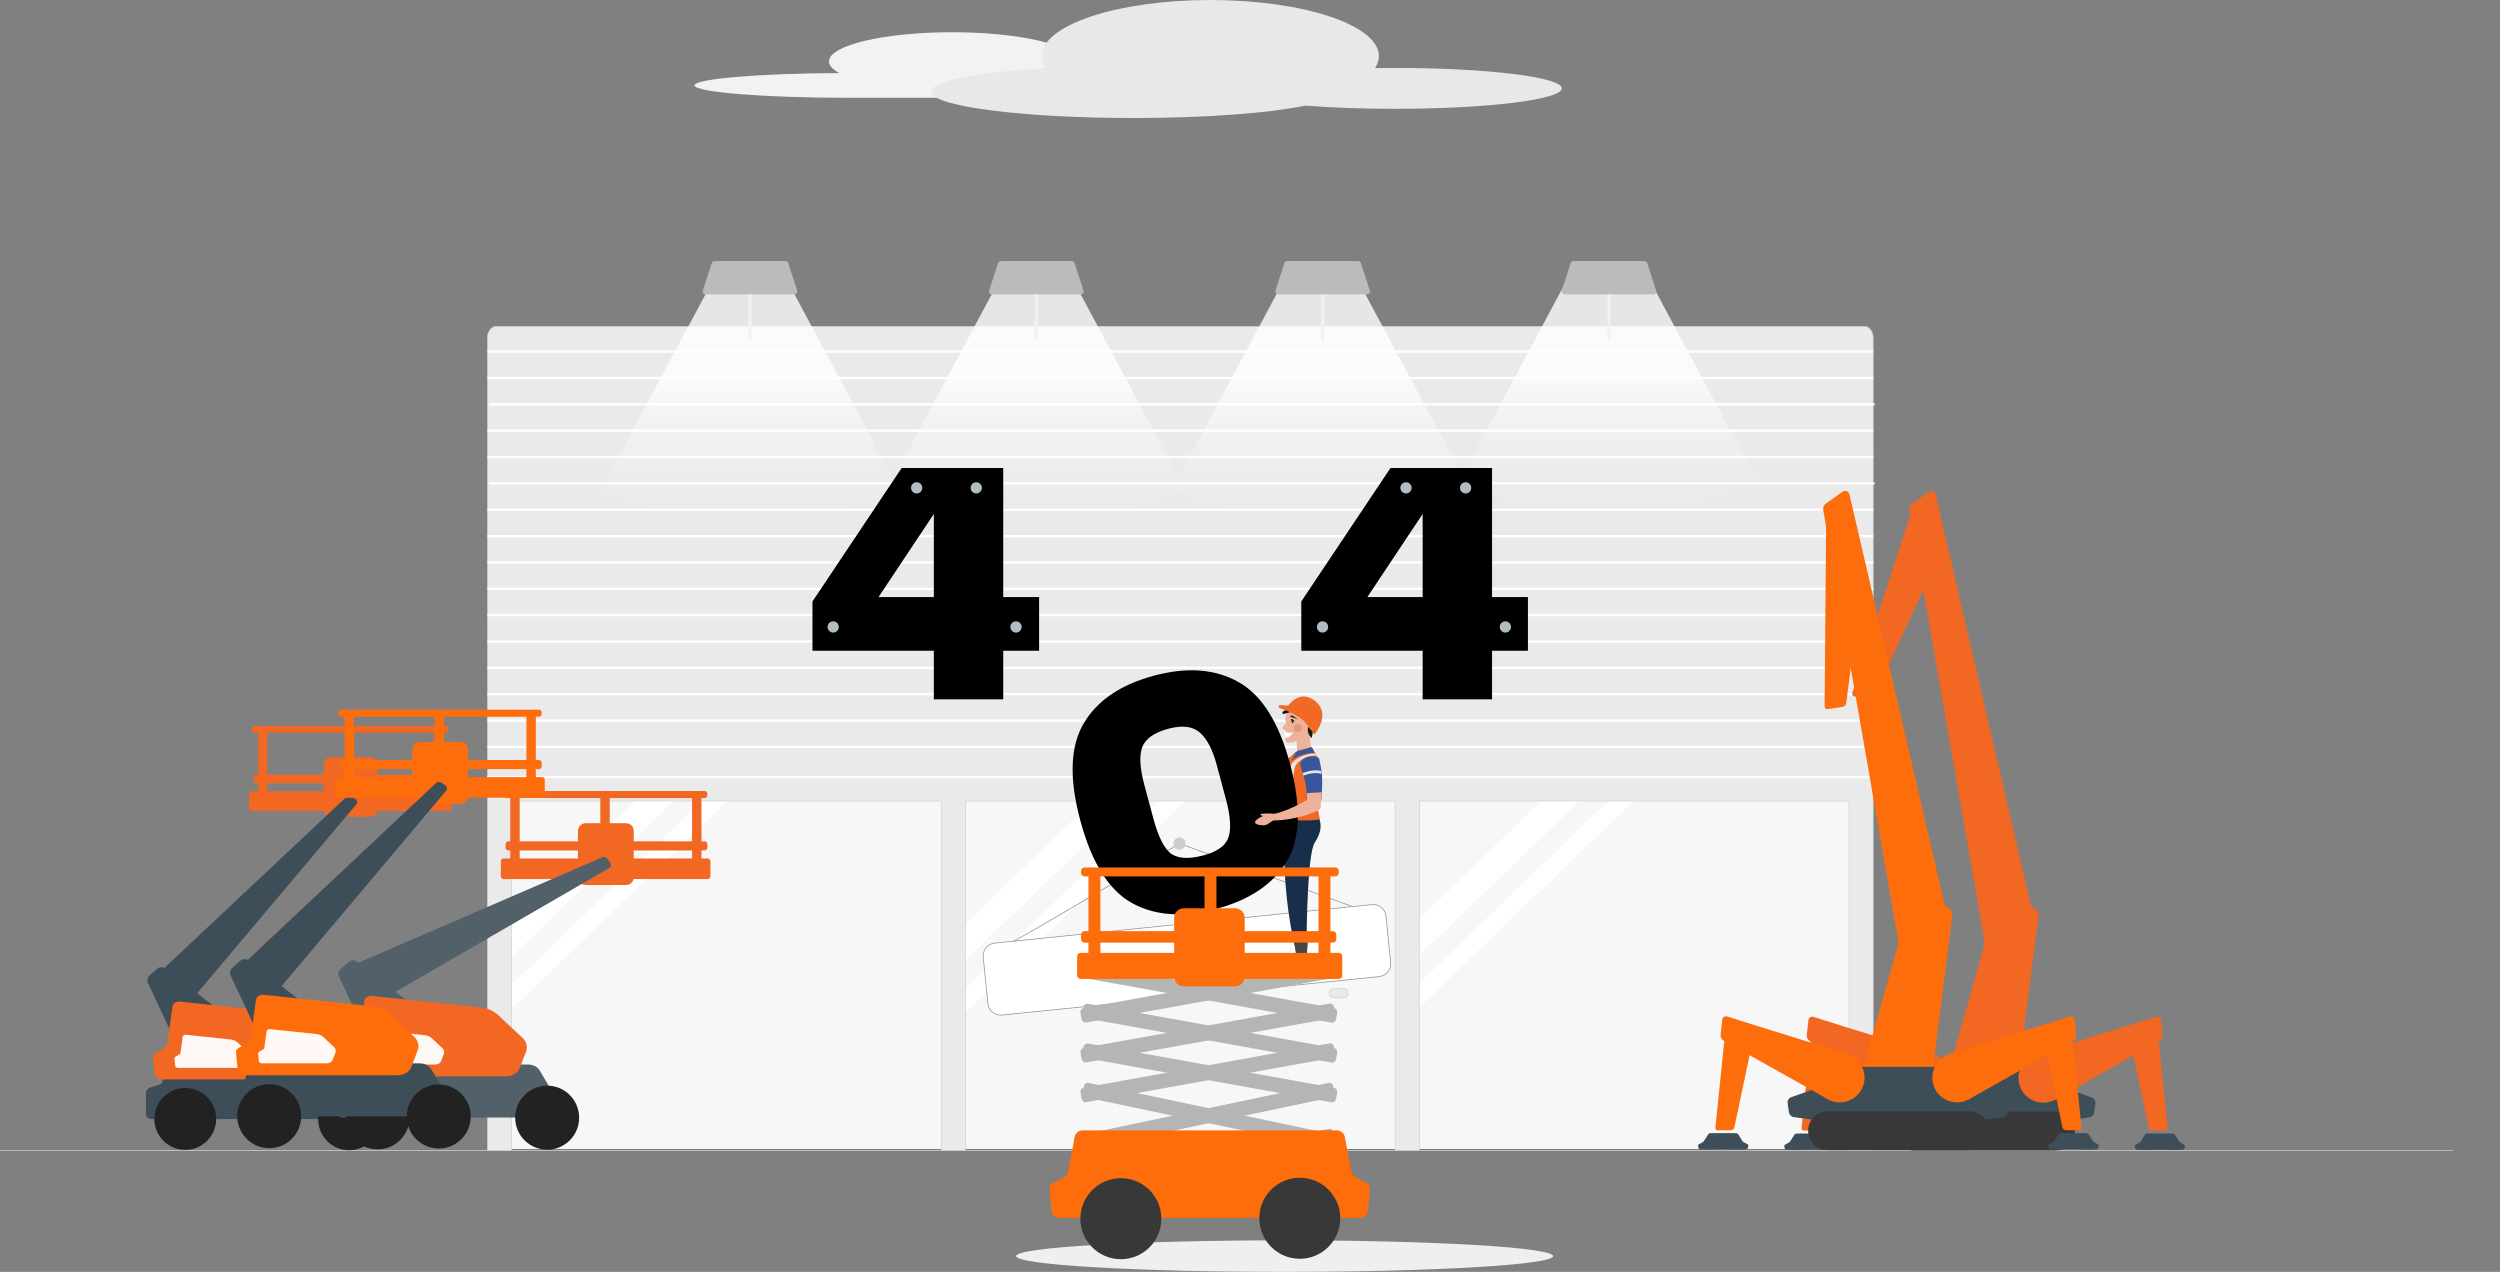 <svg width="629" height="320" viewBox="0 0 629 320" fill="none" xmlns="http://www.w3.org/2000/svg">
<rect x="0" y="0" width="629" height="320" fill="#808080" stroke="none"/>
<g clip-path="url(#clip0_557_5)">
<path d="M353.641 198.539H242.788V289.082H353.641V198.539Z" fill="#F7F7F7"/>
<path d="M239.696 198.539H125.685V289.082H239.696V198.539Z" fill="#F7F7F7"/>
<path d="M344.078 144.076L243.001 241.492L240.727 234.493L340.086 138.731L344.078 144.076Z" fill="white"/>
<path d="M229.036 144.076L127.959 241.492L125.685 234.493L225.044 138.731L229.036 144.076Z" fill="white"/>
<path d="M235.42 151.057L127.746 254.831V248.716L232.763 147.5L235.42 151.057Z" fill="white"/>
<path d="M350.462 151.057L242.788 254.831V248.716L347.805 147.5L350.462 151.057Z" fill="white"/>
<path d="M468.507 198.539H355.702V289.082H468.507V198.539Z" fill="#F7F7F7"/>
<path d="M456.992 144.076L355.916 241.492L353.641 234.493L453 138.731L456.992 144.076Z" fill="white"/>
<path d="M463.376 151.057L355.702 254.831V248.716L460.719 147.5L463.376 151.057Z" fill="white"/>
<path d="M469.056 82.103H124.876C123.642 82.103 122.643 83.405 122.643 85.011V289.454H128.724V201.525H236.833V289.454H242.914V201.525H351.024V289.454H357.105V201.525H465.214V289.454H471.295V85.011C471.295 83.405 470.296 82.103 469.062 82.103H469.056Z" fill="#EAEAEA"/>
<path d="M189.075 70.909H188.333V85.438H189.075V70.909Z" fill="#BBBBBB"/>
<path d="M261.113 70.909H260.371V85.438H261.113V70.909Z" fill="#BBBBBB"/>
<path d="M333.151 70.909H332.409V85.438H333.151V70.909Z" fill="#BBBBBB"/>
<path d="M405.19 70.909H404.448V85.438H405.19V70.909Z" fill="#BBBBBB"/>
<path d="M471.372 289.535H465.129V201.607H357.183V289.535H350.94V201.607H242.994V289.535H236.752V201.607H128.805V289.535H122.563V85.011C122.563 83.362 123.602 82.021 124.878 82.021H469.058C470.335 82.021 471.373 83.362 471.373 85.011V289.535H471.372ZM465.29 289.372H471.208V85.011C471.208 83.453 470.244 82.185 469.056 82.185H124.876C123.689 82.185 122.724 83.453 122.724 85.011V289.372H128.642V201.443H236.913V289.372H242.831V201.443H351.102V289.372H357.02V201.443H465.29V289.372Z" fill="#CFCFCE"/>
<path d="M471.29 88.172H122.643V88.759H471.29V88.172Z" fill="white"/>
<path d="M471.29 94.802H122.643V95.388H471.29V94.802Z" fill="white"/>
<path d="M471.647 101.433H123V102.02H471.647V101.433Z" fill="white"/>
<path d="M471.29 108.062H122.643V108.649H471.29V108.062Z" fill="white"/>
<path d="M471.29 114.692H122.643V115.279H471.29V114.692Z" fill="white"/>
<path d="M471.647 121.322H123V121.909H471.647V121.322Z" fill="white"/>
<path d="M471.29 127.951H122.643V128.538H471.29V127.951Z" fill="white"/>
<path d="M471.29 134.583H122.643V135.17H471.29V134.583Z" fill="white"/>
<path d="M471.29 141.212H122.643V141.799H471.29V141.212Z" fill="white"/>
<path d="M471.29 147.842H122.643V148.429H471.29V147.842Z" fill="white"/>
<path d="M471.29 154.472H122.643V155.058H471.29V154.472Z" fill="white"/>
<path d="M471.29 161.103H122.643V161.69H471.29V161.103Z" fill="white"/>
<path d="M471.29 167.733H122.643V168.319H471.29V167.733Z" fill="white"/>
<path d="M471.29 174.362H122.643V174.949H471.29V174.362Z" fill="white"/>
<path d="M471.29 180.992H122.643V181.579H471.29V180.992Z" fill="white"/>
<path d="M471.29 187.621H122.643V188.208H471.29V187.621Z" fill="white"/>
<path d="M471.29 195.219H122.643V195.805H471.29V195.219Z" fill="white"/>
<path d="M617.169 289.355H-11.831V289.552H617.169V289.355Z" fill="#CCCCCB"/>
<path d="M198.195 70.872L188.704 67.986L179.211 70.872L150.813 123.912L187.934 137.172L226.595 123.912L198.195 70.872Z" fill="url(#paint0_linear_557_5)"/>
<path d="M270.194 70.872L260.703 67.986L251.21 70.872L222.812 123.912L259.933 137.172L298.594 123.912L270.194 70.872Z" fill="url(#paint1_linear_557_5)"/>
<path d="M341.835 70.872L332.344 67.986L322.852 70.872L294.453 123.912L331.575 137.172L370.235 123.912L341.835 70.872Z" fill="url(#paint2_linear_557_5)"/>
<path d="M414.134 68.73L404.643 65.844L395.151 68.73L366.752 121.77L403.873 135.029L442.534 121.77L414.134 68.73Z" fill="url(#paint3_linear_557_5)"/>
<path d="M198.315 66.17C198.222 65.886 197.957 65.692 197.658 65.692H179.747C179.448 65.692 179.183 65.886 179.09 66.17L176.82 73.143C176.675 73.591 177.007 74.049 177.476 74.049H199.927C200.397 74.049 200.729 73.591 200.584 73.143L198.313 66.17H198.315Z" fill="#BBBBBB"/>
<path d="M270.353 66.17C270.261 65.886 269.995 65.692 269.697 65.692H251.785C251.487 65.692 251.222 65.886 251.129 66.17L248.858 73.143C248.713 73.591 249.045 74.049 249.515 74.049H271.966C272.435 74.049 272.767 73.591 272.622 73.143L270.352 66.17H270.353Z" fill="#BBBBBB"/>
<path d="M342.392 66.17C342.299 65.886 342.034 65.692 341.735 65.692H323.824C323.525 65.692 323.26 65.886 323.167 66.17L320.896 73.143C320.752 73.591 321.084 74.049 321.553 74.049H344.004C344.473 74.049 344.805 73.591 344.661 73.143L342.39 66.17H342.392Z" fill="#BBBBBB"/>
<path d="M414.43 66.17C414.337 65.886 414.072 65.692 413.773 65.692H395.862C395.563 65.692 395.298 65.886 395.205 66.17L392.935 73.143C392.79 73.591 393.122 74.049 393.591 74.049H416.042C416.512 74.049 416.844 73.591 416.699 73.143L414.428 66.17H414.43Z" fill="#BBBBBB"/>
<path d="M338.034 248.766H335.511C334.885 248.766 334.378 249.274 334.378 249.9C334.378 250.526 334.885 251.034 335.511 251.034H338.034C338.66 251.034 339.168 250.526 339.168 249.9C339.168 249.274 338.66 248.766 338.034 248.766Z" fill="#EAEAEA" stroke="#CFCFCE" stroke-width="0.2" stroke-miterlimit="10"/>
<path d="M323.208 320.002C360.514 320.002 390.757 318.226 390.757 316.035C390.757 313.845 360.514 312.069 323.208 312.069C285.902 312.069 255.659 313.845 255.659 316.035C255.659 318.226 285.902 320.002 323.208 320.002Z" fill="#F0EFEF"/>
<path d="M266.897 18.893C269.213 17.865 270.528 16.691 270.528 15.445C270.528 11.393 256.659 8.108 239.551 8.108C222.443 8.108 208.574 11.393 208.574 15.445C208.574 16.49 209.5 17.484 211.164 18.385C190.863 18.472 174.736 19.831 174.736 21.493C174.736 23.155 191.982 24.608 213.256 24.608H245.706C266.981 24.608 284.226 23.213 284.226 21.493C284.226 20.407 277.338 19.451 266.899 18.893H266.897Z" fill="#F2F2F3"/>
<path d="M350.972 17.094C349.269 17.094 347.592 17.107 345.941 17.131C346.583 16.154 346.926 15.142 346.926 14.102C346.926 6.314 327.942 0.002 304.525 0.002C281.108 0.002 262.124 6.316 262.124 14.102C262.124 15.131 262.458 16.136 263.089 17.101C246.04 18.173 234.281 20.442 234.281 23.07C234.281 26.728 257.084 29.694 285.213 29.694C303.453 29.694 319.451 28.446 328.447 26.572C334.957 27.079 342.683 27.375 350.974 27.375C374.157 27.375 392.952 25.074 392.952 22.234C392.952 19.395 374.157 17.094 350.974 17.094H350.972Z" fill="#E8E8E8"/>
<path d="M254.103 237.269C254.103 237.269 254.095 237.269 254.091 237.269L254.116 237.085C255.075 237.083 282.399 220.777 296.713 212.157L296.75 212.134L296.791 212.149L342.687 228.872L342.624 229.046L296.771 212.339C292.34 215.007 255.336 237.271 254.103 237.271V237.269Z" fill="#919191"/>
<path d="M296.761 213.774C297.611 213.774 298.299 213.085 298.299 212.235C298.299 211.384 297.611 210.695 296.761 210.695C295.912 210.695 295.223 211.384 295.223 212.235C295.223 213.085 295.912 213.774 296.761 213.774Z" fill="#CCCCCB"/>
<path d="M345.159 227.595L250.269 237.277C248.491 237.458 247.197 239.048 247.378 240.827L248.566 252.488C248.747 254.268 250.335 255.563 252.113 255.382L347.002 245.7C348.78 245.519 350.074 243.929 349.893 242.15L348.706 230.488C348.524 228.709 346.936 227.413 345.159 227.595Z" fill="white"/>
<path d="M251.78 255.496C250.095 255.496 248.645 254.215 248.47 252.502L247.283 240.842C247.098 239.015 248.431 237.375 250.257 237.189L345.147 227.509C346.032 227.418 346.898 227.678 347.588 228.24C348.278 228.803 348.707 229.6 348.796 230.485L349.983 242.146C350.169 243.973 348.835 245.613 347.009 245.799L252.119 255.479C252.004 255.49 251.891 255.496 251.78 255.496ZM345.49 227.676C345.382 227.676 345.275 227.681 345.165 227.692L250.275 237.373C248.552 237.55 247.292 239.097 247.467 240.822L248.654 252.482C248.739 253.318 249.144 254.072 249.795 254.603C250.446 255.134 251.264 255.379 252.099 255.294L346.989 245.613C348.712 245.436 349.972 243.89 349.798 242.164L348.61 230.504C348.525 229.668 348.121 228.914 347.469 228.383C346.904 227.921 346.21 227.676 345.49 227.676Z" fill="#919191"/>
<path d="M62.653 199.726V203.408C62.653 203.774 62.95 204.071 63.316 204.071H81.462C81.652 204.892 82.384 205.505 83.262 205.505H93.127C94.005 205.505 94.738 204.892 94.927 204.071H112.966C113.332 204.071 113.628 203.774 113.628 203.408V199.726C113.628 199.36 113.332 199.063 112.966 199.063H111.454V197.105H112.219C112.584 197.105 112.881 196.808 112.881 196.442V195.551C112.881 195.185 112.584 194.888 112.219 194.888H111.454V184.362H112.219C112.584 184.362 112.881 184.065 112.881 183.699V183.309C112.881 182.944 112.584 182.646 112.219 182.646H110.792H109.825H66.566H65.599H64.002C63.636 182.646 63.34 182.944 63.34 183.309V183.699C63.34 184.065 63.636 184.362 64.002 184.362H64.937V194.888H64.462C64.097 194.888 63.8 195.185 63.8 195.551V196.442C63.8 196.808 64.097 197.105 64.462 197.105H64.937V199.063H63.317C62.952 199.063 62.655 199.36 62.655 199.726H62.653ZM67.228 197.105H81.416V199.063H67.228V197.105ZM67.228 184.362H86.844V190.487H83.262C82.242 190.487 81.414 191.315 81.414 192.336V194.888H67.226V184.362H67.228ZM109.163 194.888H94.975V192.336C94.975 191.315 94.148 190.487 93.127 190.487H89.135V184.362H109.161V194.888H109.163ZM109.163 199.063H94.975V197.105H109.163V199.063Z" fill="#F26722"/>
<path d="M38.386 246.322L87.172 200.489C87.506 200.173 88.039 200.129 88.419 200.383L89.482 201.094C89.92 201.388 89.998 201.963 89.651 202.357L46.12 254.044C45.842 254.361 45.365 254.463 44.97 254.294L38.652 247.73C38.06 247.477 37.924 246.759 38.386 246.322Z" fill="#3E4E58"/>
<path d="M90.605 278.025C90.523 277.754 87.551 272.698 86.043 270.137C85.516 269.244 84.412 268.675 83.203 268.675H44.336C42.872 268.675 41.601 269.5 41.264 270.668L38.494 280.293C38.307 280.943 38.908 281.565 39.722 281.565H90.605V278.024V278.025Z" fill="#3E4E58"/>
<path d="M38.101 281.565H55.051C56.537 281.565 57.181 279.682 56.006 278.77L46.543 271.422C46.132 271.102 45.588 271.01 45.093 271.175L37.783 273.621C37.147 273.834 36.719 274.43 36.719 275.101V280.182C36.719 280.945 37.336 281.563 38.099 281.563L38.101 281.565Z" fill="#3E4E58"/>
<path d="M55.47 254.454L41.598 243.674C40.991 243.202 40.134 243.228 39.557 243.735L37.62 245.438C37.086 245.91 36.925 246.677 37.227 247.323L44.38 262.625C44.805 263.535 45.952 263.834 46.766 263.247L55.422 257.022C56.292 256.397 56.316 255.11 55.47 254.452V254.454Z" fill="#3E4E58"/>
<path d="M87.844 289.396C92.141 289.396 95.624 285.909 95.624 281.608C95.624 277.306 92.141 273.819 87.844 273.819C83.547 273.819 80.064 277.306 80.064 281.608C80.064 285.909 83.547 289.396 87.844 289.396Z" fill="#222222"/>
<path d="M81.184 269.52L82.709 265.535C83.151 264.382 82.83 263.117 81.872 262.22L75.893 256.623C74.83 255.628 73.382 254.989 71.812 254.822L45.232 251.997C44.319 251.901 43.488 252.454 43.382 253.23L42.076 262.768C42.032 263.091 41.826 263.381 41.512 263.565L39.093 264.98C38.703 265.208 38.486 265.594 38.524 265.996L38.922 270.272C38.991 271.004 39.709 271.569 40.574 271.569H77.867C79.379 271.569 80.72 270.74 81.188 269.518L81.184 269.52Z" fill="#F26722"/>
<path d="M46.61 289.313C50.907 289.313 54.391 285.826 54.391 281.524C54.391 277.223 50.907 273.736 46.61 273.736C42.313 273.736 38.83 277.223 38.83 281.524C38.83 285.826 42.313 289.313 46.61 289.313Z" fill="#222222"/>
<path opacity="0.95" d="M62.06 267.803L62.709 266.105C62.896 265.615 62.761 265.076 62.353 264.694L59.807 262.311C59.355 261.888 58.739 261.615 58.071 261.544L46.757 260.343C46.369 260.302 46.015 260.538 45.97 260.868L45.414 264.928C45.395 265.065 45.308 265.19 45.172 265.268L44.143 265.869C43.978 265.966 43.885 266.131 43.9 266.302L44.07 268.122C44.1 268.434 44.406 268.673 44.773 268.673H60.646C61.29 268.673 61.859 268.321 62.06 267.801V267.803Z" fill="white"/>
<path d="M126.017 216.68V220.489C126.017 220.868 126.325 221.176 126.703 221.176H145.474C145.668 222.025 146.427 222.66 147.334 222.66H157.539C158.447 222.66 159.205 222.027 159.4 221.176H178.057C178.436 221.176 178.744 220.868 178.744 220.489V216.68C178.744 216.302 178.436 215.993 178.057 215.993H176.493V213.969H177.285C177.664 213.969 177.97 213.663 177.97 213.284V212.363C177.97 211.984 177.664 211.677 177.285 211.677H176.493V200.79H177.285C177.664 200.79 177.97 200.483 177.97 200.104V199.701C177.97 199.323 177.664 199.016 177.285 199.016H175.809H174.809H130.065H129.065H127.412C127.034 199.016 126.728 199.323 126.728 199.701V200.104C126.728 200.483 127.034 200.79 127.412 200.79H128.38V211.677H127.889C127.51 211.677 127.204 211.984 127.204 212.363V213.284C127.204 213.663 127.51 213.969 127.889 213.969H128.38V215.993H126.705C126.327 215.993 126.019 216.302 126.019 216.68H126.017ZM130.748 213.969H145.422V215.993H130.748V213.969ZM130.748 200.788H151.037V207.124H147.332C146.277 207.124 145.422 207.98 145.422 209.037V211.677H130.748V200.79V200.788ZM174.122 211.676H159.448V209.035C159.448 207.978 158.593 207.122 157.538 207.122H153.408V200.786H174.122V211.674V211.676ZM174.122 215.993H159.448V213.969H174.122V215.993Z" fill="#F26722"/>
<path d="M88.007 243.163L151.54 215.702C151.976 215.512 152.508 215.655 152.79 216.038L153.575 217.104C153.898 217.544 153.772 218.131 153.297 218.391L92.825 253.394C92.443 253.604 91.944 253.537 91.617 253.232L87.772 244.625C87.286 244.17 87.404 243.425 88.005 243.163H88.007Z" fill="#516069"/>
<path d="M140.524 277.504C140.439 277.223 137.367 271.994 135.805 269.344C135.259 268.419 134.118 267.832 132.866 267.832H92.666C91.152 267.832 89.837 268.687 89.49 269.894L86.625 279.849C86.432 280.521 87.054 281.166 87.896 281.166H140.526V277.504H140.524Z" fill="#516069"/>
<path d="M86.217 281.166H103.75C105.288 281.166 105.954 279.218 104.739 278.274L94.949 270.673C94.522 270.343 93.96 270.246 93.448 270.417L85.889 272.946C85.23 273.167 84.787 273.784 84.787 274.479V279.734C84.787 280.523 85.427 281.164 86.215 281.164L86.217 281.166Z" fill="#516069"/>
<path d="M104.182 253.123L89.833 241.973C89.206 241.485 88.319 241.513 87.722 242.038L85.718 243.8C85.165 244.287 84.998 245.082 85.312 245.75L92.71 261.578C93.15 262.519 94.335 262.828 95.177 262.222L104.13 255.784C105.03 255.138 105.054 253.806 104.18 253.126L104.182 253.123Z" fill="#516069"/>
<path d="M137.667 289.264C142.112 289.264 145.715 285.658 145.715 281.209C145.715 276.759 142.112 273.153 137.667 273.153C133.223 273.153 129.62 276.759 129.62 281.209C129.62 285.658 133.223 289.264 137.667 289.264Z" fill="#222222"/>
<path d="M130.781 268.705L132.358 264.582C132.814 263.39 132.484 262.083 131.492 261.154L125.307 255.364C124.206 254.334 122.709 253.674 121.084 253.502L93.591 250.58C92.647 250.48 91.788 251.054 91.679 251.856L90.328 261.721C90.282 262.055 90.07 262.354 89.744 262.545L87.241 264.009C86.839 264.245 86.614 264.646 86.653 265.06L87.067 269.483C87.137 270.241 87.881 270.824 88.773 270.824H127.347C128.911 270.824 130.297 269.968 130.781 268.703V268.705Z" fill="#F26722"/>
<path d="M95.018 289.177C99.462 289.177 103.065 285.57 103.065 281.121C103.065 276.672 99.462 273.065 95.018 273.065C90.573 273.065 86.97 276.672 86.97 281.121C86.97 285.57 90.573 289.177 95.018 289.177Z" fill="#222222"/>
<path opacity="0.95" d="M110.998 266.93L111.67 265.175C111.864 264.668 111.723 264.111 111.3 263.715L108.668 261.251C108.2 260.813 107.562 260.53 106.87 260.458L95.168 259.214C94.766 259.171 94.4 259.414 94.354 259.756L93.779 263.955C93.76 264.096 93.669 264.224 93.53 264.306L92.465 264.93C92.294 265.03 92.198 265.201 92.215 265.377L92.391 267.26C92.421 267.582 92.738 267.83 93.118 267.83H109.536C110.202 267.83 110.792 267.466 110.998 266.928V266.93Z" fill="white"/>
<path d="M84.334 196.22V200.028C84.334 200.407 84.642 200.715 85.021 200.715H103.791C103.986 201.564 104.744 202.199 105.651 202.199H115.857C116.764 202.199 117.522 201.566 117.717 200.715H136.374C136.753 200.715 137.061 200.407 137.061 200.028V196.22C137.061 195.841 136.753 195.532 136.374 195.532H134.81V193.508H135.603C135.981 193.508 136.287 193.202 136.287 192.823V191.902C136.287 191.523 135.981 191.217 135.603 191.217H134.81V180.329H135.603C135.981 180.329 136.287 180.022 136.287 179.644V179.241C136.287 178.862 135.981 178.555 135.603 178.555H134.126H133.126H88.382H87.382H85.729C85.351 178.555 85.045 178.862 85.045 179.241V179.644C85.045 180.022 85.351 180.329 85.729 180.329H86.698V191.217H86.206C85.828 191.217 85.521 191.523 85.521 191.902V192.823C85.521 193.202 85.828 193.508 86.206 193.508H86.698V195.532H85.022C84.644 195.532 84.336 195.841 84.336 196.22H84.334ZM89.065 193.508H103.739V195.532H89.065V193.508ZM89.065 180.327H109.354V186.663H105.65C104.594 186.663 103.739 187.519 103.739 188.576V191.217H89.065V180.329V180.327ZM132.44 191.215H117.765V188.574C117.765 187.517 116.91 186.661 115.855 186.661H111.725V180.325H132.44V191.213V191.215ZM132.44 195.532H117.765V193.508H132.44V195.532Z" fill="#FE6D0C"/>
<path d="M59.234 244.415L109.696 197.009C110.041 196.682 110.592 196.635 110.985 196.901L112.083 197.636C112.536 197.939 112.616 198.535 112.258 198.942L67.232 252.402C66.942 252.729 66.451 252.837 66.041 252.66L59.507 245.869C58.895 245.607 58.756 244.864 59.232 244.413L59.234 244.415Z" fill="#3E4E58"/>
<path d="M113.246 277.207C113.161 276.926 110.089 271.697 108.527 269.047C107.981 268.122 106.841 267.535 105.588 267.535H65.388C63.874 267.535 62.559 268.389 62.212 269.596L59.347 279.552C59.154 280.224 59.776 280.869 60.618 280.869H113.248V277.207H113.246Z" fill="#3E4E58"/>
<path d="M58.939 280.869H76.472C78.01 280.869 78.676 278.921 77.461 277.977L67.671 270.376C67.245 270.046 66.683 269.949 66.171 270.12L58.611 272.649C57.952 272.87 57.509 273.487 57.509 274.181V279.437C57.509 280.226 58.149 280.867 58.937 280.867L58.939 280.869Z" fill="#3E4E58"/>
<path d="M76.906 252.826L62.557 241.676C61.93 241.188 61.043 241.215 60.446 241.741L58.442 243.503C57.889 243.99 57.722 244.785 58.036 245.453L65.434 261.281C65.874 262.222 67.059 262.53 67.901 261.925L76.854 255.487C77.754 254.84 77.778 253.509 76.904 252.829L76.906 252.826Z" fill="#3E4E58"/>
<path d="M110.391 288.967C114.836 288.967 118.439 285.36 118.439 280.911C118.439 276.462 114.836 272.856 110.391 272.856C105.947 272.856 102.344 276.462 102.344 280.911C102.344 285.36 105.947 288.967 110.391 288.967Z" fill="#222222"/>
<path d="M103.503 268.41L105.08 264.287C105.536 263.095 105.206 261.788 104.214 260.859L98.029 255.069C96.929 254.038 95.431 253.379 93.806 253.206L66.313 250.285C65.369 250.185 64.51 250.759 64.401 251.561L63.05 261.426C63.004 261.76 62.792 262.059 62.466 262.25L59.963 263.713C59.561 263.949 59.336 264.35 59.375 264.764L59.789 269.188C59.859 269.946 60.603 270.529 61.496 270.529H100.069C101.633 270.529 103.019 269.673 103.503 268.408V268.41Z" fill="#FE6D0C"/>
<path d="M67.74 288.882C72.185 288.882 75.788 285.275 75.788 280.826C75.788 276.377 72.185 272.77 67.74 272.77C63.295 272.77 59.693 276.377 59.693 280.826C59.693 285.275 63.295 288.882 67.74 288.882Z" fill="#222222"/>
<path opacity="0.95" d="M83.72 266.633L84.392 264.878C84.587 264.371 84.445 263.814 84.022 263.418L81.39 260.954C80.923 260.516 80.284 260.233 79.592 260.161L67.89 258.917C67.488 258.874 67.122 259.117 67.076 259.459L66.501 263.658C66.482 263.799 66.391 263.927 66.252 264.009L65.187 264.633C65.017 264.733 64.92 264.904 64.937 265.08L65.113 266.963C65.143 267.284 65.46 267.533 65.84 267.533H82.258C82.924 267.533 83.514 267.169 83.72 266.631V266.633Z" fill="white"/>
<path d="M330.181 188.864C330.181 188.864 329.337 186.418 329.693 185.196C330.05 183.974 331.337 182.862 331.27 182.728C331.204 182.594 329.094 178.994 329.094 178.994C329.094 178.994 325.03 177.46 324.941 177.616C324.852 177.772 324.141 178.104 323.941 178.505C323.74 178.906 323.364 180.706 323.386 181.062C323.408 181.419 323.609 181.573 323.586 181.796C323.564 182.019 322.431 182.864 322.676 183.263C322.92 183.662 323.685 183.428 323.609 183.642C323.386 184.264 323.143 186.665 323.809 186.821C324.475 186.977 325.275 186.799 326.23 186.442C326.23 186.442 326.364 189.644 326.519 189.666C326.675 189.688 330.183 188.866 330.183 188.866L330.181 188.864Z" fill="#EEB199"/>
<path d="M324.968 180.882C325.237 180.908 325.473 181.111 325.562 181.23C325.66 181.36 325.889 181.686 325.67 181.551C325.56 181.482 325.464 181.434 325.367 181.391C325.369 181.4 325.373 181.408 325.375 181.417C325.436 181.688 325.39 181.93 325.273 181.958C325.156 181.984 325.011 181.785 324.952 181.512C324.931 181.421 324.924 181.335 324.926 181.257C324.918 181.257 324.915 181.254 324.907 181.254C324.685 181.211 324.809 180.867 324.968 180.882Z" fill="#2B2012"/>
<path d="M323.603 183.664C323.603 183.664 323.607 183.649 323.611 183.642C323.679 183.449 323.06 183.621 322.761 183.36C323.453 183.497 324.186 183.319 324.186 183.319C324.186 183.319 323.705 183.49 323.605 183.662L323.603 183.664Z" fill="#E39B86"/>
<path d="M323.319 184.216C323.319 184.216 324.807 184.461 325.34 184.305C325.34 184.305 324.473 185.839 323.208 185.616" fill="white"/>
<path d="M326.54 184.179C327.095 184.179 327.545 183.728 327.545 183.172C327.545 182.616 327.095 182.166 326.54 182.166C325.984 182.166 325.534 182.616 325.534 183.172C325.534 183.728 325.984 184.179 326.54 184.179Z" fill="#E2977A"/>
<path d="M328.671 239.148C328.671 239.148 328.553 240.853 328.515 241.369C328.471 241.977 325.965 242.348 326.124 241.817C326.553 240.387 326.51 238.526 326.51 238.526L328.671 239.148Z" fill="#ECC8C1"/>
<path d="M322.56 205.635H331.784C332.511 207.204 332.589 209.275 330.788 212.008C329.011 214.706 328.686 232.759 328.745 239.635L326.287 239.665C323.681 231.039 323.169 218.974 323.149 216.84C323.119 213.817 323.345 210.45 323.327 210.318C322.987 207.973 322.505 208.288 322.562 205.635H322.56Z" fill="#182F4C"/>
<path d="M328.925 188.663L330.133 193.467C330.133 193.467 323.688 196.52 319.188 196L319.314 192.385C322.321 192.149 328.925 188.663 328.925 188.663Z" fill="#39569D"/>
<path d="M322.941 200.892C323.267 198.194 321.394 194.89 323.473 192.104C326.391 188.193 326.317 189.419 326.347 188.946L330.048 187.967C330.048 187.967 333.268 192.496 330.669 197.986C329.872 199.67 330.966 204.151 331.558 205.189C331.64 205.332 331.714 205.481 331.784 205.633H322.561C322.587 204.396 322.703 202.851 322.939 200.89L322.941 200.892Z" fill="#39569D"/>
<path d="M327.593 194.043C329.957 194.257 331.345 197.839 330.669 197.986C330.393 198.045 331.786 204.225 332.042 206.047C332.114 206.565 322.648 206.673 322.56 205.633C322.184 201.18 322.447 196.353 322.475 195.486C322.555 190.4 325.801 189.993 326.193 189.317C326.193 189.317 323.258 194.115 323.705 193.081C325.338 189.317 330.938 189.406 330.938 189.406C331.205 189.928 331.478 190.569 331.686 191.298C331.593 191.174 331.502 191.05 331.404 190.925C330.525 189.803 326.859 192.193 327.59 194.043H327.593Z" fill="#F26926"/>
<path d="M318.216 195.83C314.871 194.962 310.166 191.317 310.166 191.317C309.142 191.011 308.483 190.761 308.187 190.567C307.705 190.249 306.929 187.616 307.452 187.374C308.061 187.096 310.085 188.782 310.085 188.782C310.085 188.782 309.888 188.29 309.81 188.032C309.703 187.673 310.152 187.538 310.152 187.538C310.493 189.129 311.036 188.871 311.361 189.822C311.361 189.822 315.687 192.392 318.989 192.401C319.088 192.401 319.192 192.396 319.301 192.388L319.175 196.004C318.843 195.965 318.522 195.909 318.216 195.831V195.83Z" fill="#EEB199"/>
<path d="M324.987 180.022C325.443 180.015 326.79 181.204 326.395 180.983C325.853 180.68 325.471 180.535 324.865 180.418C324.367 180.321 324.607 180.03 324.987 180.022Z" fill="#2B2012"/>
<path d="M331.281 190.138C331.281 190.138 328.317 189.72 326.219 192.225C324.583 194.177 325.497 206.35 325.497 206.35L323.718 206.149C323.718 206.149 323.662 193.627 325.15 191.902C326.466 190.376 329.671 189.321 331.07 189.662L331.281 190.136V190.138Z" fill="#E5E5E5"/>
<path d="M325.455 236.513C325.455 236.513 326.373 240.933 326.091 241.288C325.685 241.802 323.637 241.072 321.585 242.072C320.783 242.462 321.169 243.854 321.293 243.873C322.883 244.094 328.402 243.975 328.977 243.877C329.215 243.836 329.206 242.579 328.927 242.075C328.619 241.522 329.013 237.334 329.126 236.512C329.159 236.268 325.455 236.512 325.455 236.512V236.513Z" fill="#444545"/>
<path d="M329.126 182.892C329.126 182.892 328.81 184.049 329.397 184.929C329.985 185.809 330.064 185.64 330.064 185.64L330.332 184.045L329.126 182.893V182.892Z" fill="#1B1710"/>
<path d="M325.03 178.429C325.03 178.429 322.729 178.468 322.653 179.354C322.577 180.24 324.683 178.622 326.401 179.161C328.119 179.699 325.03 178.429 325.03 178.429Z" fill="#1B1710"/>
<path d="M321.83 178.117C323.664 178.646 325.981 179.831 327.239 180.704C328.707 181.722 330.692 184.817 330.692 184.817C330.692 184.817 335.06 179.77 330.929 176.411C326.983 173.202 324.104 177.549 324.104 177.549C324.104 177.549 322.18 177.367 321.959 177.423C321.611 177.51 321.659 178.069 321.828 178.119L321.83 178.117Z" fill="#F26926"/>
<path d="M327.267 192.894C327.239 192.823 327.219 192.754 327.2 192.688C326.636 190.355 331.549 189.557 331.931 191.02C332.938 195.436 332.691 196.914 332.469 201.336L328.76 201.009C328.883 198.506 328.319 196.368 327.671 194.104C327.553 193.687 327.419 193.282 327.267 192.894Z" fill="#39569D"/>
<path d="M332.411 193.971C332.434 194.203 332.454 194.435 332.469 194.665C331.528 194.439 330.009 194.363 327.927 195.15C327.881 194.931 327.829 194.717 327.775 194.506C329.899 193.677 331.448 193.746 332.409 193.973L332.411 193.971Z" fill="#E5E5E5"/>
<path d="M335.957 244.905L335.673 243.324C335.57 242.752 335.023 242.372 334.451 242.475L272.708 253.595C272.136 253.698 271.756 254.246 271.859 254.818L272.143 256.399C272.246 256.971 272.793 257.352 273.364 257.249L335.108 246.128C335.68 246.025 336.06 245.478 335.957 244.905Z" fill="#B6B5B5"/>
<path d="M336.147 256.43L336.432 254.849C336.534 254.277 336.154 253.73 335.583 253.627L273.839 242.506C273.267 242.403 272.72 242.783 272.618 243.356L272.333 244.937C272.231 245.509 272.611 246.056 273.182 246.159L334.926 257.28C335.498 257.383 336.044 257.003 336.147 256.43Z" fill="#B6B5B5"/>
<path d="M335.958 254.945L335.673 253.364C335.571 252.792 335.024 252.412 334.452 252.515L272.709 263.635C272.137 263.738 271.757 264.286 271.86 264.858L272.144 266.439C272.247 267.011 272.794 267.392 273.365 267.289L335.109 256.168C335.68 256.065 336.06 255.518 335.958 254.945Z" fill="#B6B5B5"/>
<path d="M336.148 266.472L336.432 264.891C336.535 264.319 336.155 263.771 335.583 263.669L273.84 252.548C273.268 252.445 272.721 252.825 272.619 253.398L272.334 254.979C272.231 255.551 272.612 256.098 273.183 256.201L334.927 267.322C335.498 267.425 336.045 267.045 336.148 266.472Z" fill="#B6B5B5"/>
<path d="M271.773 206.322C268.964 195.839 269.264 187.725 272.673 181.979C276.082 176.234 281.969 172.241 290.334 169.999C298.698 167.758 305.8 168.3 311.64 171.626C317.465 174.897 321.774 181.747 324.569 192.175C327.436 202.876 327.158 211.071 323.734 216.762C320.311 222.453 314.417 226.42 306.052 228.661C297.687 230.902 290.6 230.414 284.789 227.198C278.979 223.981 274.64 217.022 271.773 206.322ZM308.431 201.04L306.139 192.485C305.091 188.575 303.661 185.843 301.848 184.292C300.089 182.725 297.444 182.415 293.914 183.361C290.383 184.307 288.206 185.851 287.383 187.993C286.614 190.12 286.783 193.248 287.889 197.376L290.181 205.93C291.389 210.439 292.843 213.367 294.544 214.716C296.284 215.997 298.927 216.191 302.472 215.299C306.017 214.407 308.188 212.952 308.986 210.934C309.824 208.846 309.639 205.548 308.431 201.04Z" fill="black"/>
<path d="M335.958 264.958L335.674 263.377C335.571 262.805 335.024 262.424 334.452 262.527L272.709 273.648C272.137 273.751 271.757 274.298 271.86 274.871L272.144 276.452C272.247 277.024 272.794 277.404 273.366 277.301L335.109 266.181C335.681 266.078 336.061 265.53 335.958 264.958Z" fill="#B6B5B5"/>
<path d="M336.149 276.486L336.433 274.905C336.536 274.333 336.156 273.785 335.584 273.682L273.84 262.561C273.269 262.458 272.722 262.839 272.619 263.411L272.335 264.992C272.232 265.565 272.612 266.112 273.184 266.215L334.927 277.336C335.499 277.439 336.046 277.058 336.149 276.486Z" fill="#B6B5B5"/>
<path d="M337.426 288.728L337.849 286.794C337.951 286.326 337.645 285.864 337.164 285.764L273.839 272.443C273.359 272.343 272.886 272.64 272.784 273.108L272.361 275.041C272.259 275.509 272.565 275.972 273.045 276.072L336.37 289.392C336.851 289.493 337.324 289.196 337.426 288.728Z" fill="#B6B5B5"/>
<path d="M270.743 288.728L270.32 286.794C270.218 286.326 270.524 285.864 271.005 285.764L334.329 272.443C334.81 272.343 335.283 272.64 335.385 273.108L335.808 275.041C335.91 275.509 335.604 275.972 335.123 276.072L271.799 289.392C271.318 289.493 270.845 289.196 270.743 288.728Z" fill="#B6B5B5"/>
<path d="M270.743 300.304L270.32 298.371C270.218 297.903 270.524 297.44 271.004 297.34L334.329 284.019C334.81 283.919 335.283 284.216 335.385 284.684L335.808 286.617C335.91 287.085 335.604 287.548 335.123 287.648L271.798 300.969C271.318 301.069 270.845 300.772 270.743 300.304Z" fill="#B6B5B5"/>
<path d="M336.854 239.737H334.734V237.176H335.355C335.834 237.176 336.222 236.788 336.222 236.309V235.143C336.222 234.664 335.834 234.276 335.355 234.276H334.734V220.498H335.958C336.437 220.498 336.825 220.11 336.825 219.631V219.12C336.825 218.641 336.437 218.253 335.958 218.253H272.852C272.374 218.253 271.986 218.641 271.986 219.12V219.631C271.986 220.11 272.374 220.498 272.852 220.498H273.854V234.276H272.852C272.374 234.276 271.986 234.664 271.986 235.143V236.309C271.986 236.788 272.374 237.176 272.852 237.176H273.854V239.737H271.877C271.398 239.737 271.008 240.125 271.008 240.606V245.427C271.008 245.906 271.396 246.296 271.877 246.296H295.485C295.732 247.371 296.691 248.174 297.839 248.174H310.751C311.899 248.174 312.858 247.371 313.105 246.296H336.854C337.333 246.296 337.723 245.908 337.723 245.427V240.606C337.723 240.127 337.335 239.737 336.854 239.737ZM331.736 239.737H313.168V237.176H331.736V239.737ZM331.736 234.274H313.168V230.933C313.168 229.596 312.086 228.513 310.751 228.513H306.063V220.496H331.736V234.274ZM276.854 220.496H303.063V228.513H297.839C296.503 228.513 295.422 229.596 295.422 230.933V234.274H276.854V220.496ZM276.854 237.174H295.422V239.735H276.854V237.174Z" fill="#FE6D0C"/>
<path d="M343.946 297.792L340.782 295.938C340.37 295.697 340.101 295.316 340.043 294.895L338.335 286.016C338.196 285 337.108 284.274 335.914 284.402H272.832C271.637 284.276 270.55 285 270.411 286.016L268.702 294.895C268.645 295.316 268.376 295.697 267.964 295.938L264.799 297.792C264.289 298.091 264.005 298.598 264.053 299.121L264.577 304.72C264.666 305.678 265.606 306.416 266.736 306.416H342.012C343.141 306.416 344.082 305.677 344.171 304.72L344.694 299.121C344.742 298.596 344.458 298.089 343.948 297.792H343.946Z" fill="#FE6D0C"/>
<path d="M282.009 316.817C287.633 316.817 292.192 312.253 292.192 306.624C292.192 300.994 287.633 296.431 282.009 296.431C276.385 296.431 271.826 300.994 271.826 306.624C271.826 312.253 276.385 316.817 282.009 316.817Z" fill="#383838"/>
<path d="M327.028 316.708C332.651 316.708 337.21 312.144 337.21 306.514C337.21 300.885 332.651 296.321 327.028 296.321C321.404 296.321 316.845 300.885 316.845 306.514C316.845 312.144 321.404 316.708 327.028 316.708Z" fill="#383838"/>
<path d="M320.461 206.433C320.041 206.441 318.891 207.677 317.956 207.648C313.815 207.518 316.619 205.672 317.763 205.338C318.023 205.261 317.383 205.362 317.093 204.905C316.973 204.714 318.63 204.567 320.366 204.736C321.37 204.834 326.065 203.031 328.786 201.258C329.081 201.065 328.606 199.733 328.848 199.544L332.575 199.33C332.575 199.33 332.298 202.623 332.263 203.234C332.237 203.67 331.046 204.179 330.642 204.344C326.343 206.097 322.399 206.396 320.459 206.431L320.461 206.433Z" fill="#EEB199"/>
<path d="M502.963 229.824L508.859 227.304C509.375 227.083 509.968 227.152 510.421 227.485L512.206 228.792C512.716 229.167 512.983 229.789 512.903 230.417L507.063 276.313L485.75 285.424L500.899 232.006L502.963 229.824Z" fill="#F26722"/>
<path d="M511.543 232.601C511.82 232.333 511.935 231.947 511.846 231.574L487.002 124.412C486.829 123.675 485.928 123.339 485.306 123.78L481.119 126.752C480.574 127.138 480.303 127.79 480.418 128.442L500.155 241.767C500.235 242.177 500.76 242.341 501.062 242.049L511.543 232.599V232.601Z" fill="#F26722"/>
<path d="M479.906 275.136L483.982 269.654C484.51 268.943 485.471 268.506 486.51 268.506H498.468H499.483H511.441C512.48 268.506 513.441 268.943 513.97 269.654L518.046 275.136C518.678 275.986 518.875 277 518.593 277.962L517.428 281.955H499.483H498.468H480.524L479.359 277.962C479.079 276.999 479.273 275.986 479.906 275.136Z" fill="#3E4E58"/>
<path d="M511.527 270.95L526.271 276.126C526.917 276.352 527.31 277.006 527.21 277.682L526.873 279.953C526.78 280.581 526.283 281.071 525.656 281.156L510.779 283.19C509.894 283.311 509.119 282.598 509.163 281.706L509.633 272.226C509.679 271.273 510.629 270.635 511.529 270.95H511.527Z" fill="#3E4E58"/>
<path d="M487.139 270.95L472.395 276.126C471.749 276.352 471.356 277.006 471.456 277.682L471.794 279.953C471.886 280.581 472.384 281.071 473.011 281.156L487.887 283.19C488.772 283.311 489.547 282.598 489.503 281.706L489.033 272.226C488.987 271.273 488.037 270.635 487.137 270.95H487.139Z" fill="#3E4E58"/>
<path d="M481.498 289.454H517.168C519.864 289.454 522.049 287.266 522.049 284.568C522.049 281.87 519.864 279.682 517.168 279.682H481.498C478.802 279.682 476.617 281.87 476.617 284.568C476.617 287.266 478.802 289.454 481.498 289.454Z" fill="#383838"/>
<path d="M484.587 277.437C488.025 277.437 490.812 274.647 490.812 271.205C490.812 267.763 488.025 264.972 484.587 264.972C481.148 264.972 478.361 267.763 478.361 271.205C478.361 274.647 481.148 277.437 484.587 277.437Z" fill="#F26722"/>
<path d="M486.559 265.292C486.332 265.123 462.909 258.036 456.274 255.836C455.647 255.628 454.997 256.074 454.999 256.733L454.567 260.612C454.567 261.156 454.873 261.656 455.359 261.903L481.991 276.872L486.56 265.292H486.559Z" fill="#F26722"/>
<path d="M456.027 257.104L453.281 283.792C453.222 284.143 453.491 284.462 453.847 284.462H457.157C457.57 284.462 457.934 284.191 458.051 283.793L463.251 259.13L456.025 257.102L456.027 257.104Z" fill="#F26722"/>
<path d="M460.095 287.201L459.058 285.539C458.925 285.324 458.68 285.192 458.415 285.192H452.074C451.81 285.192 451.565 285.324 451.43 285.539L450.393 287.201C450.232 287.459 450.181 287.766 450.254 288.057L450.551 289.268H455.114H455.372H459.936L460.233 288.057C460.305 287.766 460.255 287.459 460.093 287.201H460.095Z" fill="#3E4E58"/>
<path d="M458.184 286.206L461.401 288.022C461.542 288.102 461.611 288.28 461.566 288.447L461.418 289.008C461.377 289.162 461.247 289.27 461.101 289.27L457.626 289.266C457.42 289.266 457.264 289.06 457.301 288.835L457.708 286.462C457.748 286.224 457.986 286.096 458.183 286.206H458.184Z" fill="#3E4E58"/>
<path d="M452.305 286.206L449.089 288.022C448.948 288.102 448.879 288.28 448.924 288.447L449.072 289.008C449.113 289.162 449.243 289.27 449.389 289.27L452.864 289.266C453.07 289.266 453.226 289.06 453.189 288.835L452.782 286.462C452.741 286.224 452.504 286.096 452.307 286.206H452.305Z" fill="#3E4E58"/>
<path d="M514.08 277.437C517.518 277.437 520.305 274.647 520.305 271.205C520.305 267.763 517.518 264.972 514.08 264.972C510.641 264.972 507.854 267.763 507.854 271.205C507.854 274.647 510.641 277.437 514.08 277.437Z" fill="#F26722"/>
<path d="M512.107 265.292C512.334 265.123 535.757 258.036 542.392 255.836C543.019 255.628 543.669 256.074 543.667 256.733L544.099 260.612C544.099 261.156 543.793 261.656 543.307 261.903L516.675 276.872L512.106 265.292H512.107Z" fill="#F26722"/>
<path d="M542.639 257.104L545.385 283.792C545.444 284.143 545.175 284.462 544.819 284.462H541.509C541.096 284.462 540.732 284.191 540.615 283.793L535.415 259.13L542.641 257.102L542.639 257.104Z" fill="#F26722"/>
<path d="M538.571 287.201L539.608 285.539C539.741 285.324 539.986 285.192 540.252 285.192H543.292H543.55H546.591C546.854 285.192 547.099 285.324 547.234 285.539L548.271 287.201C548.433 287.459 548.483 287.766 548.41 288.057L548.114 289.268H543.55H543.292H538.729L538.432 288.057C538.359 287.766 538.409 287.459 538.571 287.201Z" fill="#3E4E58"/>
<path d="M540.482 286.206L537.265 288.022C537.124 288.102 537.055 288.28 537.1 288.447L537.248 289.008C537.289 289.162 537.419 289.27 537.565 289.27L541.04 289.266C541.246 289.266 541.402 289.06 541.365 288.835L540.958 286.462C540.918 286.224 540.68 286.096 540.484 286.206H540.482Z" fill="#3E4E58"/>
<path d="M546.361 286.206L549.577 288.022C549.718 288.102 549.787 288.28 549.742 288.447L549.594 289.008C549.553 289.162 549.423 289.27 549.277 289.27L545.802 289.266C545.596 289.266 545.44 289.06 545.477 288.835L545.884 286.462C545.925 286.224 546.162 286.096 546.359 286.206H546.361Z" fill="#3E4E58"/>
<path d="M481.194 127.923L466.041 174.357C465.913 174.747 466.165 175.159 466.571 175.222L470.337 175.811C470.807 175.885 471.267 175.638 471.467 175.207L486.063 143.866C488.755 138.087 486.653 131.207 481.194 127.922V127.923Z" fill="#F26722"/>
<path d="M481.272 229.737L487.167 227.217C487.683 226.996 488.277 227.065 488.729 227.397L490.514 228.705C491.024 229.08 491.291 229.702 491.212 230.33L485.372 276.226L464.058 285.337L479.207 231.919L481.272 229.737Z" fill="#FE6D0C"/>
<path d="M489.852 232.513C490.128 232.246 490.243 231.86 490.154 231.486L465.311 124.325C465.138 123.587 464.236 123.251 463.615 123.693L459.428 126.664C458.882 127.051 458.612 127.703 458.727 128.354L478.463 241.68C478.543 242.09 479.068 242.254 479.37 241.962L489.852 232.512V232.513Z" fill="#FE6D0C"/>
<path d="M458.215 275.049L462.29 269.567C462.819 268.856 463.78 268.419 464.819 268.419H476.777H477.792H489.75C490.789 268.419 491.75 268.856 492.278 269.567L496.354 275.049C496.987 275.899 497.183 276.913 496.901 277.875L495.736 281.868H477.792H476.777H458.832L457.667 277.875C457.387 276.911 457.582 275.899 458.215 275.049Z" fill="#3E4E58"/>
<path d="M489.837 270.861L504.582 276.037C505.227 276.263 505.621 276.917 505.52 277.593L505.183 279.864C505.09 280.492 504.593 280.982 503.966 281.067L489.089 283.101C488.205 283.221 487.429 282.508 487.474 281.617L487.943 272.137C487.989 271.184 488.939 270.545 489.839 270.861H489.837Z" fill="#3E4E58"/>
<path d="M465.448 270.861L450.703 276.037C450.058 276.263 449.664 276.917 449.764 277.593L450.102 279.864C450.195 280.492 450.692 280.982 451.319 281.067L466.195 283.101C467.08 283.221 467.856 282.508 467.811 281.617L467.342 272.137C467.295 271.184 466.346 270.545 465.446 270.861H465.448Z" fill="#3E4E58"/>
<path d="M459.808 289.366H495.479C498.174 289.366 500.359 287.179 500.359 284.481C500.359 281.782 498.174 279.595 495.479 279.595H459.808C457.113 279.595 454.927 281.782 454.927 284.481C454.927 287.179 457.113 289.366 459.808 289.366Z" fill="#383838"/>
<path d="M462.897 277.35C466.335 277.35 469.123 274.559 469.123 271.117C469.123 267.675 466.335 264.885 462.897 264.885C459.458 264.885 456.671 267.675 456.671 271.117C456.671 274.559 459.458 277.35 462.897 277.35Z" fill="#FE6D0C"/>
<path d="M464.869 265.203C464.643 265.034 441.22 257.947 434.584 255.747C433.957 255.539 433.308 255.984 433.309 256.644L432.877 260.523C432.877 261.067 433.183 261.567 433.669 261.814L460.302 276.783L464.871 265.203H464.869Z" fill="#FE6D0C"/>
<path d="M434.335 257.017L431.59 283.704C431.53 284.055 431.799 284.375 432.155 284.375H435.465C435.879 284.375 436.242 284.104 436.359 283.706L441.559 259.043L434.333 257.015L434.335 257.017Z" fill="#FE6D0C"/>
<path d="M438.405 287.114L437.368 285.452C437.235 285.236 436.99 285.104 436.725 285.104H430.384C430.12 285.104 429.876 285.236 429.74 285.452L428.703 287.114C428.542 287.372 428.492 287.678 428.564 287.97L428.861 289.181H433.424H433.682H438.246L438.543 287.97C438.615 287.678 438.565 287.372 438.404 287.114H438.405Z" fill="#3E4E58"/>
<path d="M436.495 286.117L439.712 287.933C439.853 288.013 439.921 288.191 439.877 288.358L439.728 288.919C439.687 289.073 439.558 289.181 439.411 289.181L435.936 289.177C435.73 289.177 435.575 288.971 435.612 288.746L436.018 286.373C436.059 286.135 436.296 286.007 436.493 286.117H436.495Z" fill="#3E4E58"/>
<path d="M430.616 286.117L427.399 287.933C427.258 288.013 427.189 288.191 427.234 288.358L427.382 288.919C427.423 289.073 427.553 289.181 427.7 289.181L431.174 289.177C431.38 289.177 431.536 288.971 431.499 288.746L431.093 286.373C431.052 286.135 430.814 286.007 430.618 286.117H430.616Z" fill="#3E4E58"/>
<path d="M492.388 277.35C495.826 277.35 498.614 274.559 498.614 271.117C498.614 267.675 495.826 264.885 492.388 264.885C488.95 264.885 486.162 267.675 486.162 271.117C486.162 274.559 488.95 277.35 492.388 277.35Z" fill="#FE6D0C"/>
<path d="M490.416 265.203C490.642 265.034 514.065 257.947 520.701 255.747C521.328 255.539 521.977 255.984 521.975 256.644L522.408 260.523C522.408 261.067 522.102 261.567 521.616 261.814L494.983 276.783L490.414 265.203H490.416Z" fill="#FE6D0C"/>
<path d="M520.949 257.017L523.695 283.704C523.754 284.055 523.485 284.375 523.129 284.375H519.82C519.406 284.375 519.042 284.104 518.926 283.706L513.726 259.043L520.951 257.015L520.949 257.017Z" fill="#FE6D0C"/>
<path d="M516.881 287.114L517.918 285.452C518.052 285.236 518.297 285.104 518.562 285.104H521.603H521.86H524.901C525.164 285.104 525.409 285.236 525.545 285.452L526.582 287.114C526.743 287.372 526.793 287.678 526.721 287.97L526.424 289.181H521.86H521.603H517.039L516.742 287.97C516.67 287.678 516.72 287.372 516.881 287.114Z" fill="#3E4E58"/>
<path d="M518.79 286.117L515.573 287.933C515.432 288.013 515.364 288.191 515.408 288.358L515.557 288.919C515.597 289.073 515.727 289.181 515.874 289.181L519.348 289.177C519.554 289.177 519.71 288.971 519.673 288.746L519.267 286.373C519.226 286.135 518.989 286.007 518.792 286.117H518.79Z" fill="#3E4E58"/>
<path d="M524.671 286.117L527.888 287.933C528.029 288.013 528.097 288.191 528.053 288.358L527.904 288.919C527.864 289.073 527.734 289.181 527.587 289.181L524.112 289.177C523.907 289.177 523.751 288.971 523.788 288.746L524.194 286.373C524.235 286.135 524.472 286.007 524.669 286.117H524.671Z" fill="#3E4E58"/>
<path d="M459.476 128.91L459.073 177.757C459.07 178.167 459.435 178.483 459.842 178.422L463.607 177.842C464.077 177.77 464.442 177.397 464.502 176.925L468.937 142.633C469.023 140.328 465.672 130.388 459.476 128.911V128.91Z" fill="#FE6D0C"/>
<path d="M204.419 151.325L226.856 117.754H252.413V150.228H261.439V163.724H252.413V175.954H234.953V163.724H204.419V151.325ZM221.036 150.228H234.953V129.31L221.036 150.228Z" fill="black"/>
<path d="M327.405 151.325L349.842 117.754H375.4V150.228H384.425V163.724H375.4V175.954H357.939V163.724H327.405V151.325ZM344.022 150.228H357.939V129.31L344.022 150.228Z" fill="black"/>
<path d="M245.631 124.163C246.415 124.163 247.05 123.527 247.05 122.743C247.05 121.958 246.415 121.322 245.631 121.322C244.847 121.322 244.212 121.958 244.212 122.743C244.212 123.527 244.847 124.163 245.631 124.163Z" fill="#B1BDC2"/>
<path d="M230.631 124.163C231.415 124.163 232.05 123.527 232.05 122.743C232.05 121.958 231.415 121.322 230.631 121.322C229.847 121.322 229.212 121.958 229.212 122.743C229.212 123.527 229.847 124.163 230.631 124.163Z" fill="#B1BDC2"/>
<path d="M255.631 159.163C256.415 159.163 257.05 158.527 257.05 157.743C257.05 156.958 256.415 156.322 255.631 156.322C254.847 156.322 254.212 156.958 254.212 157.743C254.212 158.527 254.847 159.163 255.631 159.163Z" fill="#B1BDC2"/>
<path d="M209.631 159.163C210.415 159.163 211.05 158.527 211.05 157.743C211.05 156.958 210.415 156.322 209.631 156.322C208.847 156.322 208.212 156.958 208.212 157.743C208.212 158.527 208.847 159.163 209.631 159.163Z" fill="#B1BDC2"/>
<path d="M368.751 124.163C369.535 124.163 370.17 123.527 370.17 122.743C370.17 121.958 369.535 121.322 368.751 121.322C367.967 121.322 367.332 121.958 367.332 122.743C367.332 123.527 367.967 124.163 368.751 124.163Z" fill="#B1BDC2"/>
<path d="M353.751 124.163C354.535 124.163 355.17 123.527 355.17 122.743C355.17 121.958 354.535 121.322 353.751 121.322C352.967 121.322 352.332 121.958 352.332 122.743C352.332 123.527 352.967 124.163 353.751 124.163Z" fill="#B1BDC2"/>
<path d="M378.751 159.163C379.535 159.163 380.17 158.527 380.17 157.743C380.17 156.958 379.535 156.322 378.751 156.322C377.967 156.322 377.332 156.958 377.332 157.743C377.332 158.527 377.967 159.163 378.751 159.163Z" fill="#B1BDC2"/>
<path d="M332.751 159.163C333.535 159.163 334.17 158.527 334.17 157.743C334.17 156.958 333.535 156.322 332.751 156.322C331.967 156.322 331.332 156.958 331.332 157.743C331.332 158.527 331.967 159.163 332.751 159.163Z" fill="#B1BDC2"/>
</g>
<defs>
<linearGradient id="paint0_linear_557_5" x1="188.704" y1="137.172" x2="188.704" y2="67.986" gradientUnits="userSpaceOnUse">
<stop stop-color="white" stop-opacity="0"/>
<stop offset="0.09" stop-color="white" stop-opacity="0.01"/>
<stop offset="0.18" stop-color="white" stop-opacity="0.06"/>
<stop offset="0.26" stop-color="white" stop-opacity="0.13"/>
<stop offset="0.34" stop-color="white" stop-opacity="0.23"/>
<stop offset="0.42" stop-color="white" stop-opacity="0.36"/>
<stop offset="0.5" stop-color="white" stop-opacity="0.53"/>
<stop offset="0.57" stop-color="white" stop-opacity="0.71"/>
<stop offset="0.6" stop-color="white" stop-opacity="0.8"/>
</linearGradient>
<linearGradient id="paint1_linear_557_5" x1="260.703" y1="137.172" x2="260.703" y2="67.986" gradientUnits="userSpaceOnUse">
<stop stop-color="white" stop-opacity="0"/>
<stop offset="0.09" stop-color="white" stop-opacity="0.01"/>
<stop offset="0.18" stop-color="white" stop-opacity="0.06"/>
<stop offset="0.26" stop-color="white" stop-opacity="0.13"/>
<stop offset="0.34" stop-color="white" stop-opacity="0.23"/>
<stop offset="0.42" stop-color="white" stop-opacity="0.36"/>
<stop offset="0.5" stop-color="white" stop-opacity="0.53"/>
<stop offset="0.57" stop-color="white" stop-opacity="0.71"/>
<stop offset="0.6" stop-color="white" stop-opacity="0.8"/>
</linearGradient>
<linearGradient id="paint2_linear_557_5" x1="332.344" y1="137.172" x2="332.344" y2="67.986" gradientUnits="userSpaceOnUse">
<stop stop-color="white" stop-opacity="0"/>
<stop offset="0.09" stop-color="white" stop-opacity="0.01"/>
<stop offset="0.18" stop-color="white" stop-opacity="0.06"/>
<stop offset="0.26" stop-color="white" stop-opacity="0.13"/>
<stop offset="0.34" stop-color="white" stop-opacity="0.23"/>
<stop offset="0.42" stop-color="white" stop-opacity="0.36"/>
<stop offset="0.5" stop-color="white" stop-opacity="0.53"/>
<stop offset="0.57" stop-color="white" stop-opacity="0.71"/>
<stop offset="0.6" stop-color="white" stop-opacity="0.8"/>
</linearGradient>
<linearGradient id="paint3_linear_557_5" x1="404.643" y1="135.029" x2="404.643" y2="65.844" gradientUnits="userSpaceOnUse">
<stop stop-color="white" stop-opacity="0"/>
<stop offset="0.09" stop-color="white" stop-opacity="0.01"/>
<stop offset="0.18" stop-color="white" stop-opacity="0.06"/>
<stop offset="0.26" stop-color="white" stop-opacity="0.13"/>
<stop offset="0.34" stop-color="white" stop-opacity="0.23"/>
<stop offset="0.42" stop-color="white" stop-opacity="0.36"/>
<stop offset="0.5" stop-color="white" stop-opacity="0.53"/>
<stop offset="0.57" stop-color="white" stop-opacity="0.71"/>
<stop offset="0.6" stop-color="white" stop-opacity="0.8"/>
</linearGradient>
<clipPath id="clip0_557_5">
<rect width="629" height="320" fill="white"/>
</clipPath>
</defs>
</svg>
